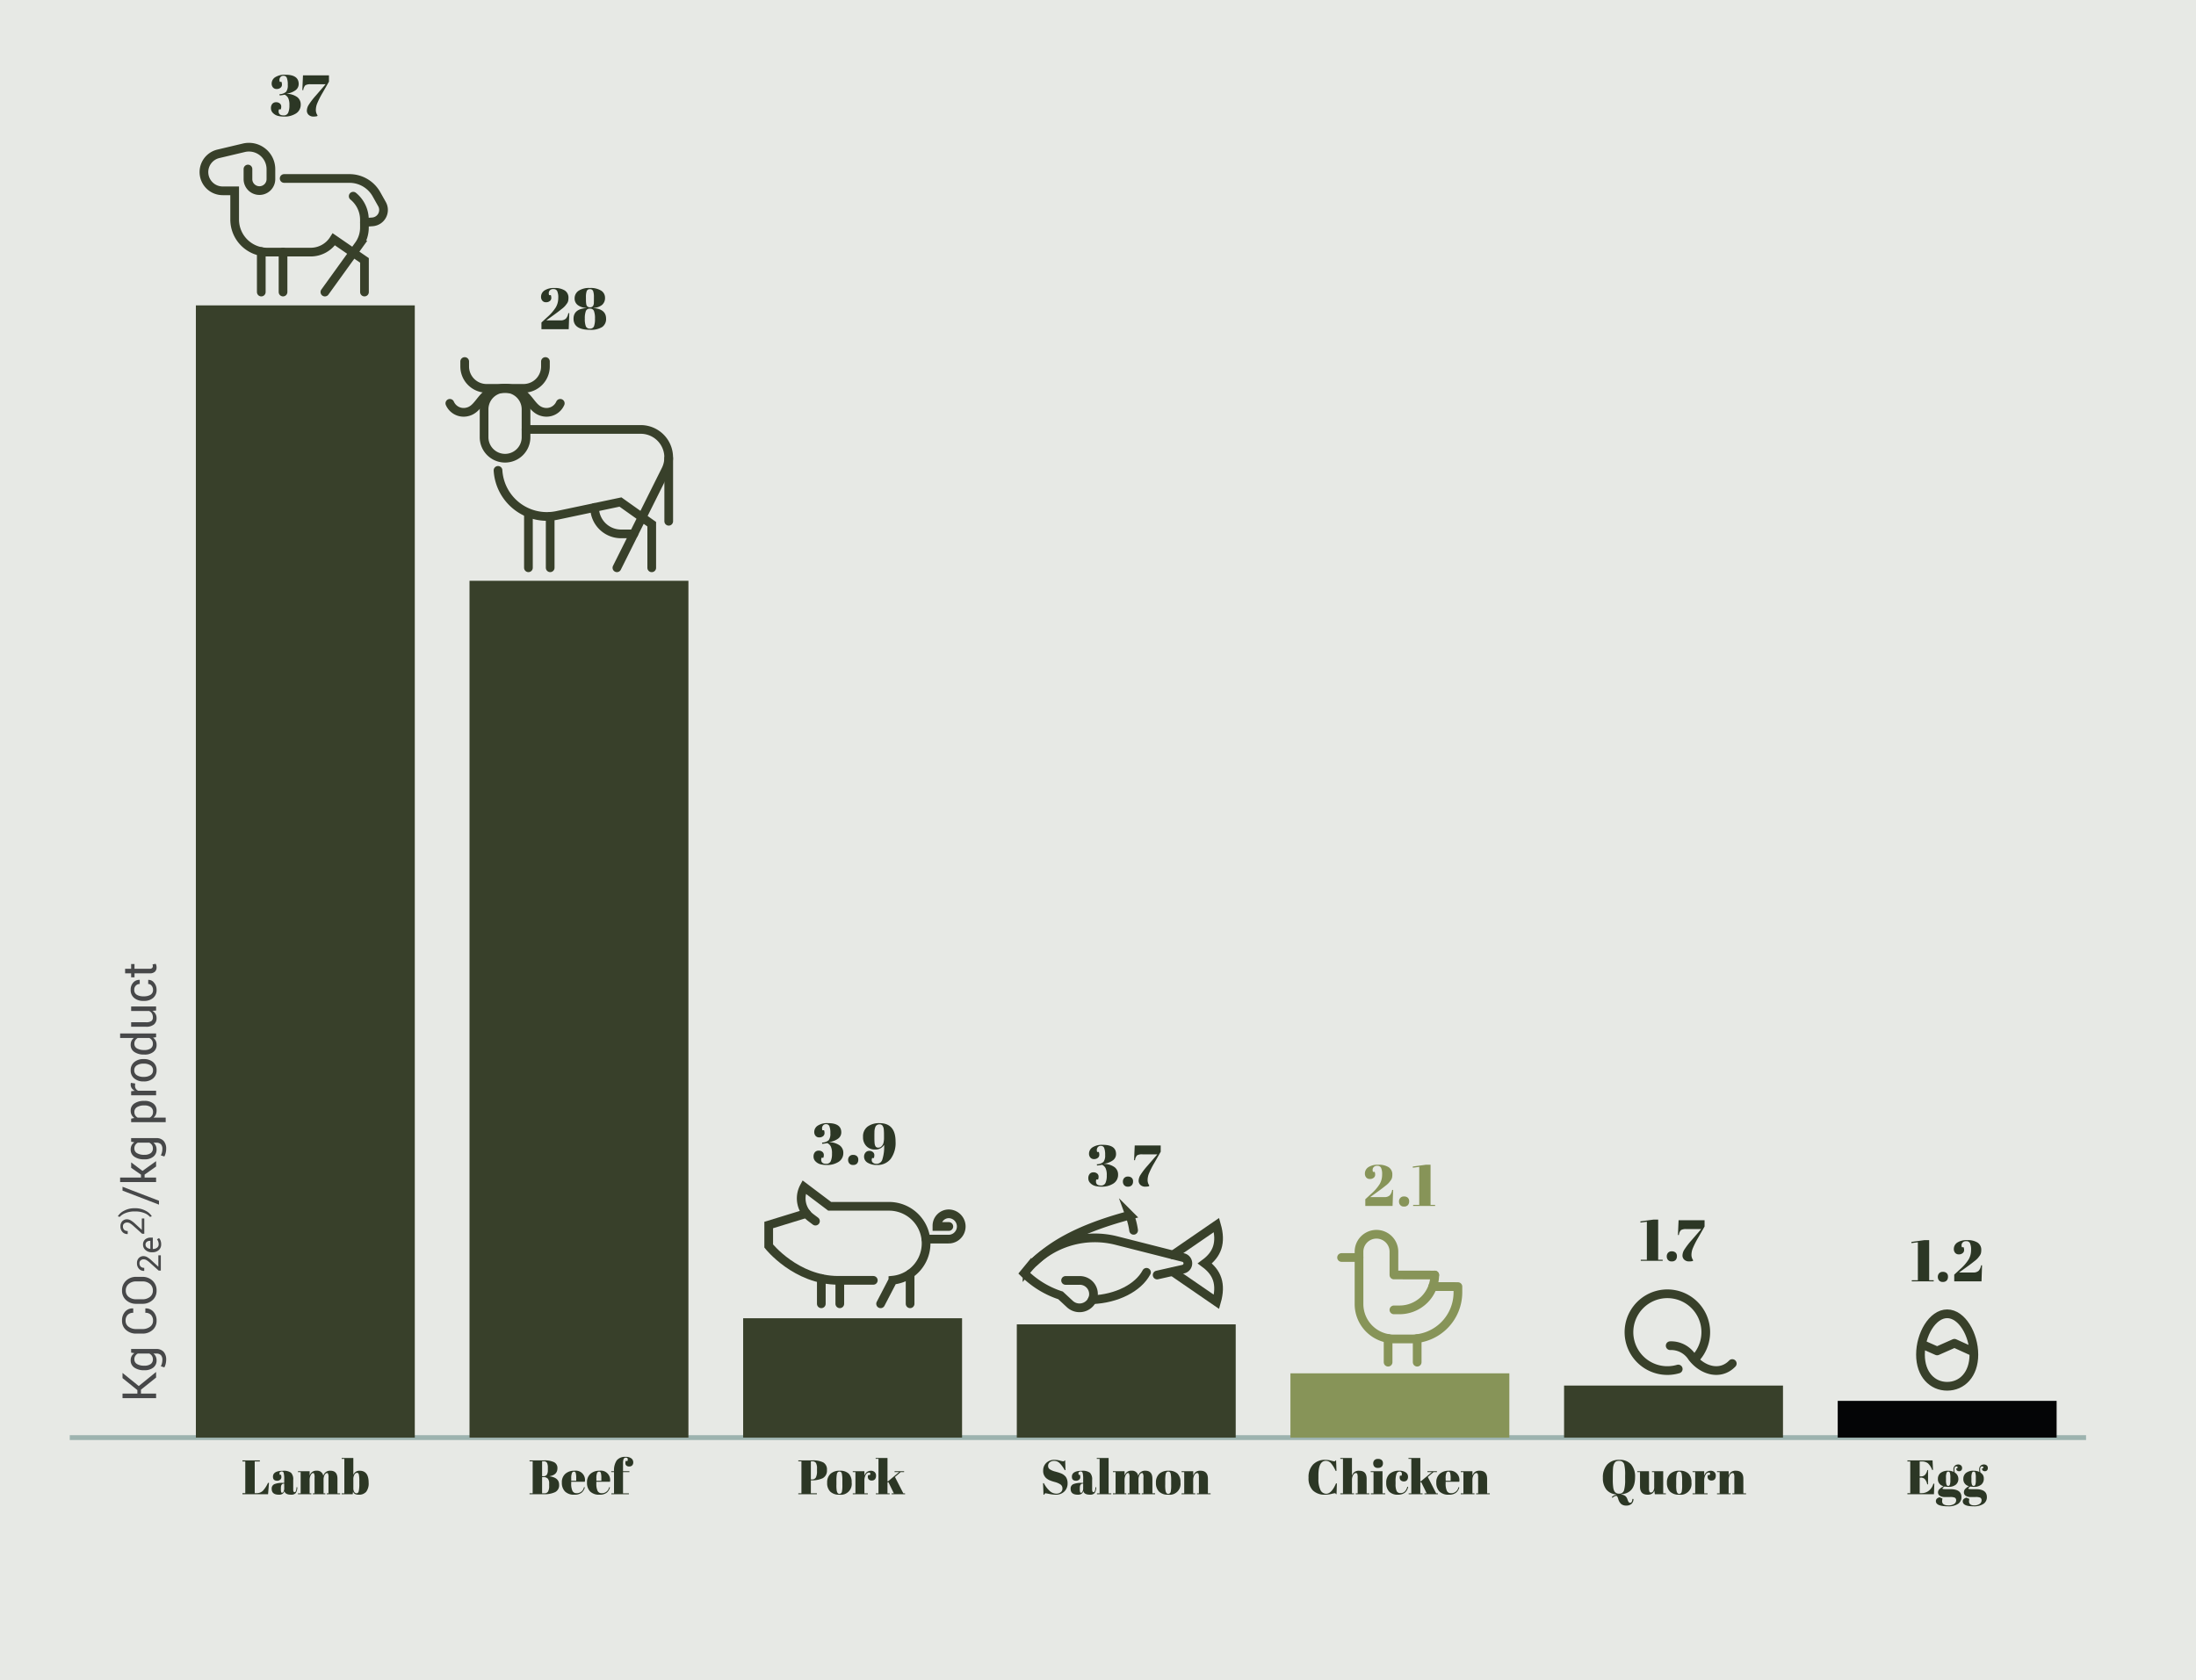 <?xml version="1.0" encoding="UTF-8"?>
<svg xmlns="http://www.w3.org/2000/svg" width="464.882" height="355.748">
  <g data-name="Group 8">
    <path fill="#e7e9e5" d="M0 0h464.882v355.748H0z" data-name="Rectangle 1"></path>
    <g data-name="Group 2">
      <path fill="none" stroke="#9db3af" stroke-miterlimit="10" stroke-width="1.023" d="M14.768 304.4h426.84" data-name="Line 1"></path>
    </g>
    <path fill="#040506" d="M389.035 296.624h46.342v7.775h-46.342z" data-name="Rectangle 3"></path>
    <path fill="#38402a" d="M331.107 293.384h46.342v11.015h-46.342z" data-name="Rectangle 4"></path>
    <path fill="#879458" d="M273.179 290.792h46.342v13.607h-46.342z" data-name="Rectangle 5"></path>
    <path fill="#38402a" d="M215.251 280.425h46.342v23.974h-46.342z" data-name="Rectangle 6"></path>
    <path fill="#38402a" d="M157.322 279.13h46.342v25.269h-46.342z" data-name="Rectangle 7"></path>
    <path fill="#38402a" d="M99.394 122.977h46.342V304.4H99.394z" data-name="Rectangle 8"></path>
    <path fill="#38402a" d="M41.466 64.663h46.342v239.736H41.466z" data-name="Rectangle 9"></path>
    <path fill="#2c3725" d="M51.325 309.226h3.685v.225h-1.086v6.713h.368a1.84 1.84 0 0 0 1.387-.532 6.3 6.3 0 0 0 1.049-1.638h.215l-.195 2.395h-5.423v-.225h.6v-6.713h-.6Zm8.544 4.763h.3v-.788a5 5 0 0 0-.107-1.3.415.415 0 0 0-.414-.333.6.6 0 0 0-.333.1.3.3 0 0 0-.148.266 1 1 0 0 0 .061.343h.256a1.5 1.5 0 0 1 .082.517.67.67 0 0 1-.256.522.95.95 0 0 1-.645.22q-.88 0-.88-.849 0-1.259 2.139-1.259a2.57 2.57 0 0 1 1.683.414 1.98 1.98 0 0 1 .466 1.52v2.065q0 .532.3.532.348 0 .409-1.054l.153.01a2.07 2.07 0 0 1-.338 1.238 1.23 1.23 0 0 1-.978.336q-1.228 0-1.409-.755a1.1 1.1 0 0 1-.4.573 1.36 1.36 0 0 1-.78.182q-1.514 0-1.514-1.236a1 1 0 0 1 .578-1 4.4 4.4 0 0 1 1.775-.264m-.409 1.254a2.5 2.5 0 0 0 .056.686.21.21 0 0 0 .215.153q.159 0 .3-.261a1.56 1.56 0 0 0 .138-.721v-.952h-.074q-.634 0-.634.931Zm3.622-3.725h2.466v.941a1.416 1.416 0 0 1 1.489-1.044 1.29 1.29 0 0 1 1.4 1.105 1.45 1.45 0 0 1 1.5-1.105q1.5 0 1.5 1.709v3.08h.573v.185h-2.829v-.184h.358v-3.326a1.7 1.7 0 0 0-.133-.911.22.22 0 0 0-.164-.061q-.3 0-.522.4a2.04 2.04 0 0 0-.225 1.013v2.885h.368v.184h-2.63v-.184h.358v-3.326a1.7 1.7 0 0 0-.133-.911.22.22 0 0 0-.164-.061q-.287 0-.517.435a2.2 2.2 0 0 0-.23 1.039v2.824h.368v.184h-2.832v-.184h.563v-4.5h-.563Zm12.986 2.118a6.3 6.3 0 0 0-.1-1.417q-.1-.363-.4-.363a.65.65 0 0 0-.532.368 1.87 1.87 0 0 0-.235 1.013v1.9a1.46 1.46 0 0 0 .179.747.56.56 0 0 0 .512.307q.333 0 .455-.45a7 7 0 0 0 .123-1.576Zm-1.269-4.922v3.582a1.35 1.35 0 0 1 1.33-.88q1.914 0 1.914 2.548a2.9 2.9 0 0 1-.527 1.914 1.97 1.97 0 0 1-1.581.611 1.64 1.64 0 0 1-.814-.164.85.85 0 0 1-.383-.536l-.072.6h-2.333v-.184h.563v-7.307h-.563v-.184Z" data-name="Path 27"></path>
    <path fill="#2c3725" d="M112.099 309.226h3.06a4.6 4.6 0 0 1 2.134.384 1.35 1.35 0 0 1 .711 1.294q0 1.4-1.688 1.678v.02q2.047.256 2.047 1.781a1.61 1.61 0 0 1-.841 1.561 5.26 5.26 0 0 1-2.415.445h-3.008v-.194h.665v-6.775h-.665Zm2.66 3.541v3.428h.481a.83.83 0 0 0 .788-.389 2.33 2.33 0 0 0 .225-1.146v-.542a1.57 1.57 0 0 0-.276-1.013 1.21 1.21 0 0 0-.982-.338Zm0-3.346v3.152h.266a.82.82 0 0 0 .742-.322 1.84 1.84 0 0 0 .21-.987v-.481a2.2 2.2 0 0 0-.184-1.059.76.76 0 0 0-.706-.3Zm6.825 7.068a2.64 2.64 0 0 1-1.98-.68 2.6 2.6 0 0 1-.66-1.893 2.33 2.33 0 0 1 .74-1.856 2.78 2.78 0 0 1 1.888-.645 1.97 1.97 0 0 1 2.233 2.334h-2.885v.4a3.5 3.5 0 0 0 .256 1.513.91.91 0 0 0 .89.512 1.53 1.53 0 0 0 1.555-1.269l.184.031a2.1 2.1 0 0 1-.7 1.146 2.38 2.38 0 0 1-1.521.407m-.654-2.945h1.054v-.5a4.3 4.3 0 0 0-.1-1.132.38.38 0 0 0-.389-.3.455.455 0 0 0-.43.322 3.1 3.1 0 0 0-.138 1.11Zm5.976 2.945a2.64 2.64 0 0 1-1.98-.68 2.6 2.6 0 0 1-.66-1.893 2.33 2.33 0 0 1 .742-1.857 2.78 2.78 0 0 1 1.888-.645 1.97 1.97 0 0 1 2.231 2.335h-2.886v.4a3.5 3.5 0 0 0 .256 1.514.91.91 0 0 0 .89.512 1.53 1.53 0 0 0 1.555-1.269l.184.031a2.1 2.1 0 0 1-.7 1.146 2.38 2.38 0 0 1-1.52.406m-.655-2.947h1.054v-.5a4.3 4.3 0 0 0-.1-1.131.38.38 0 0 0-.389-.3.455.455 0 0 0-.43.322 3.1 3.1 0 0 0-.138 1.11Zm6.273-4.889a.5.5 0 0 0-.512.292 2.6 2.6 0 0 0-.123.936v1.637h1.351v.184h-1.35v4.5h1.248v.187h-3.715v-.184h.561v-4.5h-.594v-.184h.594v-.041a3.73 3.73 0 0 1 .563-2.236 2.19 2.19 0 0 1 1.883-.762 1.84 1.84 0 0 1 1.248.343 1.04 1.04 0 0 1 .379.793.9.9 0 0 1-.235.675.87.87 0 0 1-.624.225.84.84 0 0 1-.6-.2.62.62 0 0 1-.21-.46 2 2 0 0 1 .061-.507h.389q.208-.698-.314-.698" data-name="Path 28"></path>
    <path fill="#2c3725" d="M168.994 309.226h3.009a4.66 4.66 0 0 1 2.3.445 1.69 1.69 0 0 1 .757 1.591 1.8 1.8 0 0 1-.919 1.75 5.4 5.4 0 0 1-2.4.44h-.086v2.743h1.279v.194h-3.94v-.194h.666v-6.775h-.666Zm2.661.194v3.837h.215a.89.89 0 0 0 .849-.42 2.9 2.9 0 0 0 .235-1.361v-.487a2.4 2.4 0 0 0-.22-1.218.88.88 0 0 0-.8-.348Zm6.672 4.953v-.87a7 7 0 0 0-.107-1.448q-.107-.455-.5-.455a.51.51 0 0 0-.363.128.8.8 0 0 0-.2.425 8 8 0 0 0-.092 1.4v.8a7.3 7.3 0 0 0 .07 1.336 2.3 2.3 0 0 0 .138.368.44.44 0 0 0 .44.246.523.523 0 0 0 .522-.46 7 7 0 0 0 .092-1.47m-.634 2.116a2.62 2.62 0 0 1-1.934-.653 2.54 2.54 0 0 1-.655-1.877 2.46 2.46 0 0 1 .7-1.883 2.76 2.76 0 0 1 1.97-.66 2.62 2.62 0 0 1 1.893.609 2.5 2.5 0 0 1 .624 1.857 2.3 2.3 0 0 1-2.598 2.607m6.248-4.684a.8.8 0 0 0-.665.491 2.3 2.3 0 0 0-.287 1.167v2.742h.727v.184h-3.189v-.184h.563v-4.5h-.563v-.184h2.466v.982a1.4 1.4 0 0 1 .512-.8 1.4 1.4 0 0 1 .86-.281 1.13 1.13 0 0 1 .783.271.98.98 0 0 1 .3.767 1.15 1.15 0 0 1-.225.762.86.86 0 0 1-.691.266.79.79 0 0 1-.686-.307.95.95 0 0 1-.056-.849h.368q.258-.527-.217-.527m4.813 4.584v-.184h.471l-1.156-2.374-.194.051v2.323h.466v.184h-2.933v-.184h.563v-7.307h-.6v-.184h2.507v4.963l.164-.061 2.3-1.914h-.962v-.184h2.016v.184h-.716l-1.22 1.034 1.771 3.469h.368v.184Z" data-name="Path 29"></path>
    <path fill="#2c3725" d="M223.608 316.276a1.54 1.54 0 0 0 .906-.276.95.95 0 0 0 .394-.834.98.98 0 0 0-.426-.854 4 4 0 0 0-1.207-.517 8 8 0 0 1-1.136-.384 3 3 0 0 1-.67-.43 2.03 2.03 0 0 1-.634-1.647 2.15 2.15 0 0 1 .647-1.566 2.39 2.39 0 0 1 1.775-.655 4.3 4.3 0 0 1 1.131.159 4 4 0 0 0 .732.159q.143 0 .256-.2h.113l.073 2.058h-.164a6.4 6.4 0 0 0-1.028-1.424 1.63 1.63 0 0 0-1.167-.537 1.48 1.48 0 0 0-.977.292.96.96 0 0 0-.348.778.83.83 0 0 0 .414.747 3.8 3.8 0 0 0 1.018.425q.6.164.793.225t.471.169a2.4 2.4 0 0 1 .46.225 3 3 0 0 1 .379.3 1.4 1.4 0 0 1 .312.394 2.34 2.34 0 0 1 .277 1.163 2.36 2.36 0 0 1-.69 1.775 2.5 2.5 0 0 1-1.817.668 6.8 6.8 0 0 1-1.335-.151q-.752-.149-.834-.149-.144 0-.277.3h-.143l-.1-2.435h.176a5.6 5.6 0 0 0 1.147 1.557 2.13 2.13 0 0 0 1.479.665m5.393-2.287h.3v-.788a5 5 0 0 0-.107-1.3.415.415 0 0 0-.414-.333.6.6 0 0 0-.333.1.3.3 0 0 0-.148.266 1 1 0 0 0 .061.343h.252a1.5 1.5 0 0 1 .082.517.67.67 0 0 1-.256.522.95.95 0 0 1-.645.22q-.88 0-.88-.849 0-1.259 2.139-1.259a2.57 2.57 0 0 1 1.683.414 1.98 1.98 0 0 1 .466 1.52v2.065q0 .532.3.532.348 0 .409-1.054l.153.01a2.07 2.07 0 0 1-.341 1.239 1.23 1.23 0 0 1-.972.335q-1.228 0-1.412-.755a1.1 1.1 0 0 1-.4.573 1.36 1.36 0 0 1-.777.182q-1.514 0-1.514-1.236a1 1 0 0 1 .578-1 4.4 4.4 0 0 1 1.776-.264m-.41 1.254a2.5 2.5 0 0 0 .056.686.21.21 0 0 0 .215.153q.159 0 .3-.261a1.56 1.56 0 0 0 .138-.721v-.952h-.074q-.634 0-.634.931Zm3.591-6.529h2.507v7.491h.573v.184h-3.038v-.184h.558v-7.307h-.6Zm3.418 2.8h2.466v.941a1.416 1.416 0 0 1 1.489-1.044 1.29 1.29 0 0 1 1.4 1.105 1.45 1.45 0 0 1 1.5-1.105q1.5 0 1.5 1.709v3.08h.573v.189H241.7v-.184h.358v-3.326a1.7 1.7 0 0 0-.133-.911.22.22 0 0 0-.164-.061q-.3 0-.522.4a2.04 2.04 0 0 0-.225 1.013v2.885h.368v.184h-2.63v-.184h.358v-3.326a1.7 1.7 0 0 0-.133-.911.22.22 0 0 0-.164-.061q-.287 0-.517.435a2.2 2.2 0 0 0-.23 1.039v2.824h.368v.184h-2.833v-.184h.563v-4.5h-.563Zm12.332 2.859v-.87a7 7 0 0 0-.107-1.448q-.107-.455-.5-.455a.51.51 0 0 0-.363.128.8.8 0 0 0-.2.425 8 8 0 0 0-.092 1.4v.8a7.3 7.3 0 0 0 .069 1.336 2.3 2.3 0 0 0 .138.368.44.44 0 0 0 .44.246.523.523 0 0 0 .522-.46 7 7 0 0 0 .093-1.47m-.635 2.116a2.62 2.62 0 0 1-1.934-.655 2.54 2.54 0 0 1-.655-1.878 2.46 2.46 0 0 1 .7-1.883 2.76 2.76 0 0 1 1.97-.66 2.62 2.62 0 0 1 1.893.609 2.5 2.5 0 0 1 .624 1.857 2.3 2.3 0 0 1-2.598 2.61m2.835-4.971h2.466v.941a1.7 1.7 0 0 1 .5-.757 1.55 1.55 0 0 1 1.023-.287q1.586 0 1.586 1.709v3.08h.575v.185h-2.9v-.184h.42v-3.326a2.4 2.4 0 0 0-.082-.793.3.3 0 0 0-.3-.179q-.327 0-.578.43a2.04 2.04 0 0 0-.251 1.044v2.824h.44v.184h-2.899v-.184h.563v-4.5h-.563Z" data-name="Path 30"></path>
    <path fill="#2c3725" d="M280.687 309.318q-1.586 0-1.586 3.06v.811a5.1 5.1 0 0 0 .42 2.277 1.33 1.33 0 0 0 1.238.823q1.126 0 2.067-2.19h.184l-.072 2.28h-.112a.6.6 0 0 0-.113-.159.22.22 0 0 0-.148-.046 6 6 0 0 0-.742.159 5.5 5.5 0 0 1-1.31.156 3.53 3.53 0 0 1-2.584-.9 3.64 3.64 0 0 1-.915-2.7 3.83 3.83 0 0 1 .957-2.788 3.43 3.43 0 0 1 2.573-.988 4.8 4.8 0 0 1 1.223.159 5 5 0 0 0 .7.159.22.22 0 0 0 .154-.042.6.6 0 0 0 .113-.159h.113l.082 2.221h-.185a6.2 6.2 0 0 0-.95-1.586 1.45 1.45 0 0 0-1.107-.547m3.049-.6h2.467v3.745a1.7 1.7 0 0 1 .5-.757 1.55 1.55 0 0 1 1.023-.287q1.586 0 1.586 1.709v3.08h.573v.181h-2.891v-.184h.42v-3.326a2.4 2.4 0 0 0-.082-.793.3.3 0 0 0-.3-.179q-.327 0-.578.43a2.04 2.04 0 0 0-.251 1.044v2.824h.44v.184h-2.906v-.184h.563v-7.307h-.563Zm7.972 2.1a.96.96 0 0 1-.773-.276 1.03 1.03 0 0 1-.23-.686.95.95 0 0 1 .251-.675 1 1 0 0 1 .762-.266 1.12 1.12 0 0 1 .778.24.88.88 0 0 1 .266.686.98.98 0 0 1-.256.711 1.06 1.06 0 0 1-.798.26Zm-1.545.706h2.507v4.681h.573v.184h-3.039v-.184h.563v-4.5h-.6Zm6.109.082a.67.67 0 0 0-.645.491 4.8 4.8 0 0 0-.194 1.627v.532a3.4 3.4 0 0 0 .225 1.453.845.845 0 0 0 .829.44 1.21 1.21 0 0 0 .962-.409 1.97 1.97 0 0 0 .46-.931l.184.02a2.07 2.07 0 0 1-.716 1.26 2.4 2.4 0 0 1-1.463.4 2.45 2.45 0 0 1-1.82-.637 2.55 2.55 0 0 1-.634-1.873 2.45 2.45 0 0 1 .721-1.9 2.86 2.86 0 0 1 2.013-.663 2.33 2.33 0 0 1 1.392.353 1.06 1.06 0 0 1 .481.885 1.1 1.1 0 0 1-.23.778.83.83 0 0 1-.634.246.95.95 0 0 1-.65-.215.8.8 0 0 1-.246-.634 1.4 1.4 0 0 1 .051-.368h.336a1.1 1.1 0 0 0 .072-.368.434.434 0 0 0-.494-.493Zm5.28 4.783v-.184h.471l-1.156-2.374-.194.051v2.323h.471v.184h-2.938v-.184h.563v-7.307h-.6v-.184h2.507v4.963l.164-.061 2.3-1.914h-.962v-.184h2.016v.184h-.716l-1.22 1.034 1.77 3.469h.366v.184Zm5.147.1a2.64 2.64 0 0 1-1.98-.68 2.6 2.6 0 0 1-.66-1.893 2.33 2.33 0 0 1 .742-1.857 2.78 2.78 0 0 1 1.893-.643 1.97 1.97 0 0 1 2.226 2.333h-2.886v.4a3.5 3.5 0 0 0 .26 1.513.91.91 0 0 0 .89.512 1.53 1.53 0 0 0 1.555-1.269l.184.031a2.1 2.1 0 0 1-.7 1.146 2.38 2.38 0 0 1-1.524.407m-.655-2.947h1.05v-.5a4.3 4.3 0 0 0-.1-1.131.38.38 0 0 0-.389-.3.455.455 0 0 0-.43.322 3.1 3.1 0 0 0-.138 1.11Zm3.193-2.026h2.466v.941a1.7 1.7 0 0 1 .5-.757 1.55 1.55 0 0 1 1.023-.287q1.586 0 1.586 1.709v3.08h.573v.187h-2.891v-.184h.42v-3.326a2.4 2.4 0 0 0-.082-.793.3.3 0 0 0-.3-.179q-.327 0-.578.43a2.04 2.04 0 0 0-.251 1.044v2.824h.44v.184h-2.906v-.184h.563v-4.5h-.563Z" data-name="Path 31"></path>
    <path fill="#2c3725" d="M339.323 312.92a4.04 4.04 0 0 1 .906-2.8 3.27 3.27 0 0 1 2.563-1.007 3.16 3.16 0 0 1 2.5.957 3.98 3.98 0 0 1 .846 2.719q0 3.344-2.906 3.61v.072a1.5 1.5 0 0 1 .864.318 1.6 1.6 0 0 1 .425.68 2.4 2.4 0 0 0 .256.578.39.39 0 0 0 .338.153q.389 0 .46-.819l.225.02a1.38 1.38 0 0 1-.42 1.034 1.6 1.6 0 0 1-1.11.358 1.58 1.58 0 0 1-1.1-.353 2.23 2.23 0 0 1-.594-1.039 2.1 2.1 0 0 0-.224-.541.28.28 0 0 0-.236-.123 1.33 1.33 0 0 0-.757.42l-.143-.168a1.72 1.72 0 0 1 .931-.5v-.059a2.93 2.93 0 0 1-2.108-1.054 3.87 3.87 0 0 1-.716-2.456m4.707.307v-.757a9 9 0 0 0-.184-2.364 1.05 1.05 0 0 0-.583-.7 1.5 1.5 0 0 0-.522-.082 1.5 1.5 0 0 0-.527.082.76.76 0 0 0-.363.287 2 2 0 0 0-.23.43 2.8 2.8 0 0 0-.138.634q-.061.594-.061 1.75v.737a11 11 0 0 0 .1 1.775 2.3 2.3 0 0 0 .24.752 1.08 1.08 0 0 0 .982.5 1 1 0 0 0 1.049-.68 8 8 0 0 0 .237-2.364m8.626 3.162h-2.333l-.113-.747a1.34 1.34 0 0 1-.486.629 1.7 1.7 0 0 1-.956.218q-1.587 0-1.587-1.707v-3.08h-.573v-.184h2.476v3.51a2.4 2.4 0 0 0 .087.808.34.34 0 0 0 .348.194.57.57 0 0 0 .466-.317 1.6 1.6 0 0 0 .2-.88v-3.131h-.471v-.184h2.379v4.687h.563Zm3.447-2.016v-.87a7 7 0 0 0-.107-1.448q-.107-.455-.5-.455a.51.51 0 0 0-.363.128.8.8 0 0 0-.2.425 8 8 0 0 0-.092 1.4v.8a7.3 7.3 0 0 0 .072 1.336 2.3 2.3 0 0 0 .138.368.44.44 0 0 0 .44.246.523.523 0 0 0 .522-.46 7 7 0 0 0 .09-1.47m-.633 2.116a2.62 2.62 0 0 1-1.934-.655 2.54 2.54 0 0 1-.655-1.878 2.46 2.46 0 0 1 .7-1.883 2.76 2.76 0 0 1 1.97-.66 2.62 2.62 0 0 1 1.893.609 2.5 2.5 0 0 1 .624 1.857 2.3 2.3 0 0 1-2.598 2.61m6.253-4.684a.8.8 0 0 0-.665.491 2.3 2.3 0 0 0-.287 1.167v2.742h.727v.184h-3.195v-.184h.563v-4.5h-.563v-.184h2.466v.982a1.4 1.4 0 0 1 .512-.8 1.4 1.4 0 0 1 .86-.281 1.13 1.13 0 0 1 .783.271.98.98 0 0 1 .3.767 1.15 1.15 0 0 1-.225.762.86.86 0 0 1-.691.266.79.79 0 0 1-.686-.307.95.95 0 0 1-.056-.849h.368q.259-.527-.211-.527m1.76-.287h2.466v.941a1.7 1.7 0 0 1 .5-.757 1.55 1.55 0 0 1 1.023-.287q1.586 0 1.586 1.709v3.08h.573v.185h-2.9v-.184h.42v-3.326a2.4 2.4 0 0 0-.082-.793.3.3 0 0 0-.3-.179q-.327 0-.578.43a2.04 2.04 0 0 0-.251 1.044v2.824h.44v.184h-2.897v-.184h.563v-4.5h-.563Z" data-name="Path 32"></path>
    <path fill="#2c3725" d="M403.79 309.226h5.321l.1 2.026h-.182a3.64 3.64 0 0 0-.9-1.417 2.14 2.14 0 0 0-1.381-.384h-.359v3.162h.348a1.05 1.05 0 0 0 .808-.363 2.1 2.1 0 0 0 .46-.977h.153v3.029h-.173a2.4 2.4 0 0 0-.5-1.095 1.12 1.12 0 0 0-.85-.328h-.246v3.285h.386a2.38 2.38 0 0 0 1.6-.563 2.86 2.86 0 0 0 .91-1.443h.2l-.077 2.231h-5.618v-.225h.6v-6.713h-.6Zm10.335 1.763.287-.174q.061-.317-.246-.317-.44 0-.44.675a3 3 0 0 0 .072.614 1.56 1.56 0 0 1 .777 1.333 1.53 1.53 0 0 1-.563 1.264 2.37 2.37 0 0 1-1.525.45 4.4 4.4 0 0 1-.829-.082q-.45.287-.45.43t.655.143h1.044q2.323 0 2.323 1.668a1.69 1.69 0 0 1-.7 1.428 3.65 3.65 0 0 1-2.185.527q-2.528 0-2.528-1.095 0-.594.788-.819l.614.276a2.1 2.1 0 0 0-.082.563q0 .88 1.31.88a2.15 2.15 0 0 0 1.228-.3.87.87 0 0 0 .43-.737.62.62 0 0 0-.261-.588 2.4 2.4 0 0 0-1.039-.145h-.992a1.97 1.97 0 0 1-1.187-.277.83.83 0 0 1-.358-.68.95.95 0 0 1 .256-.675 4.7 4.7 0 0 1 .911-.67 1.48 1.48 0 0 1-1.188-1.556 1.55 1.55 0 0 1 .552-1.236 2.5 2.5 0 0 1 1.658-.471 2.35 2.35 0 0 1 1.136.256 2.3 2.3 0 0 1-.061-.5 1.02 1.02 0 0 1 .307-.829 1.04 1.04 0 0 1 .686-.256.9.9 0 0 1 .609.2.69.69 0 0 1 .23.547.67.67 0 0 1-.184.517.64.64 0 0 1-.445.169.66.66 0 0 1-.43-.138.5.5 0 0 1-.18-.395m-2.169 1.911v.553a2.5 2.5 0 0 0 .118.931.38.38 0 0 0 .358.246.36.36 0 0 0 .343-.241 2.9 2.9 0 0 0 .107-.987v-.5a3.4 3.4 0 0 0-.1-1.049.35.35 0 0 0-.343-.251.39.39 0 0 0-.363.261 2.9 2.9 0 0 0-.12 1.037m7.286-1.105a1.75 1.75 0 0 1 .537.522 1.44 1.44 0 0 1 .179.767 1.57 1.57 0 0 1-.563 1.3 2.37 2.37 0 0 1-1.525.45 4 4 0 0 1-.747-.072q-.43.266-.43.414t.655.148h.941q2.323 0 2.323 1.668a1.69 1.69 0 0 1-.7 1.428 3.65 3.65 0 0 1-2.185.527q-2.221 0-2.221-1.054 0-.553.788-.778l.615.274a2 2 0 0 0-.082.481q0 .88 1.095.88a1.95 1.95 0 0 0 1.151-.3.88.88 0 0 0 .414-.737.62.62 0 0 0-.261-.588 2.4 2.4 0 0 0-1.038-.142h-.89a1.97 1.97 0 0 1-1.188-.277.84.84 0 0 1-.358-.691 1.06 1.06 0 0 1 .225-.691 3.3 3.3 0 0 1 .839-.645 1.48 1.48 0 0 1-1.187-1.555 1.55 1.55 0 0 1 .553-1.235 2.5 2.5 0 0 1 1.658-.471 2.56 2.56 0 0 1 1.2.266 2.2 2.2 0 0 1-.051-.512 1.02 1.02 0 0 1 .307-.829 1.04 1.04 0 0 1 .679-.254.9.9 0 0 1 .609.2.69.69 0 0 1 .23.547.67.67 0 0 1-.184.517.64.64 0 0 1-.445.169.66.66 0 0 1-.43-.138.5.5 0 0 1-.18-.395l.287-.174q.061-.317-.246-.317-.44 0-.44.675a3.5 3.5 0 0 0 .066.621Zm-1.9 1.105v.553a2.5 2.5 0 0 0 .118.931.38.38 0 0 0 .358.246.36.36 0 0 0 .344-.241 2.9 2.9 0 0 0 .107-.987v-.5a3.4 3.4 0 0 0-.1-1.049.35.35 0 0 0-.343-.251.39.39 0 0 0-.363.261 2.9 2.9 0 0 0-.125 1.037Z" data-name="Path 33"></path>
    <path fill="#2c3725" d="M114.534 62.86a1.61 1.61 0 0 1 .712-1.348 3.57 3.57 0 0 1 2.137-.528 3.85 3.85 0 0 1 2.192.528 1.8 1.8 0 0 1 .767 1.584 3 3 0 0 1-.061.616 1.6 1.6 0 0 1-.276.577q-.215.3-.418.534a5 5 0 0 1-.694.614q-.737.591-1.547 1.175l-.942.681-.749.54h2.943a1.63 1.63 0 0 0 1.2-.368 2.23 2.23 0 0 0 .506-1.153h.21l-.123 3.4h-5.771v-1.424l1.24-1.142a9.5 9.5 0 0 0 1.793-2.057 3.87 3.87 0 0 0 .528-1.989 3.25 3.25 0 0 0-.233-1.488.84.84 0 0 0-.786-.4.93.93 0 0 0-.774.282.9.9 0 0 0-.221.54 1.3 1.3 0 0 0 .074.454h.368a1.8 1.8 0 0 1 .1.62.8.8 0 0 1-.307.626 1.2 1.2 0 0 1-.81.264.97.97 0 0 1-.78-.325 1.22 1.22 0 0 1-.278-.813m9.627 2.333a3.15 3.15 0 0 1-1.854-.6 1.7 1.7 0 0 1-.663-1.381 1.92 1.92 0 0 1 .823-1.633 4.05 4.05 0 0 1 2.407-.6 4.2 4.2 0 0 1 2.395.565 1.76 1.76 0 0 1 .81 1.517 1.89 1.89 0 0 1-.626 1.5 3 3 0 0 1-1.805.632v.037q2.656.221 2.656 2.247a2.03 2.03 0 0 1-.829 1.768 4.5 4.5 0 0 1-2.585.589q-3.475 0-3.475-2.345 0-2.075 2.751-2.259Zm1.793 2.284a4.3 4.3 0 0 0-.221-1.633.845.845 0 0 0-.853-.491.84.84 0 0 0-.853.5 4.4 4.4 0 0 0-.223 1.63 4.3 4.3 0 0 0 .216 1.615.85.85 0 0 0 .866.479.84.84 0 0 0 .86-.485 4.5 4.5 0 0 0 .208-1.615m-1.069-6.238a.654.654 0 0 0-.694.436 3.7 3.7 0 0 0-.153 1.179q0 .743.012.995a5 5 0 0 0 .054.521.95.95 0 0 0 .141.405.77.77 0 0 0 .675.295.72.72 0 0 0 .626-.295 1.3 1.3 0 0 0 .172-.694q.012-.46.012-1.216a3.7 3.7 0 0 0-.153-1.191.654.654 0 0 0-.692-.435" data-name="Path 39"></path>
    <path fill="#2c3725" d="M57.508 17.707a1.6 1.6 0 0 1 .737-1.348 3.7 3.7 0 0 1 2.186-.534q2.8 0 2.8 1.952a1.62 1.62 0 0 1-.657 1.32 4.1 4.1 0 0 1-1.882.734v.028a3.94 3.94 0 0 1 2.247.712 1.93 1.93 0 0 1 .724 1.56 2.18 2.18 0 0 1-.955 1.863 4.45 4.45 0 0 1-2.646.688 5 5 0 0 1-1.234-.148 2.25 2.25 0 0 1-1.019-.583 1.4 1.4 0 0 1-.449-1.037 1.38 1.38 0 0 1 .289-.933 1 1 0 0 1 .792-.332 1.15 1.15 0 0 1 .8.264.82.82 0 0 1 .295.626 1.8 1.8 0 0 1-.1.62h-.381a1.2 1.2 0 0 0-.074.405q0 .872 1.031.872a.99.99 0 0 0 .989-.553 3.8 3.8 0 0 0 .264-1.6 3.4 3.4 0 0 0-.252-1.517 1.66 1.66 0 0 0-.743-.718 9 9 0 0 1-1.068.16l-.037-.27a2.13 2.13 0 0 0 1.418-.516 2.3 2.3 0 0 0 .338-1.443 3.9 3.9 0 0 0-.2-1.486.7.7 0 0 0-.682-.448.77.77 0 0 0-.682.289.96.96 0 0 0-.2.546 1.3 1.3 0 0 0 .074.454h.356a1.8 1.8 0 0 1 .1.62.8.8 0 0 1-.307.626 1.2 1.2 0 0 1-.81.264.97.97 0 0 1-.78-.325 1.22 1.22 0 0 1-.282-.812m8.878 6.975a1.45 1.45 0 0 1-1.044-.362 1.19 1.19 0 0 1-.381-.9 2.44 2.44 0 0 1 .362-1.179 15.3 15.3 0 0 1 1.579-2.054l2.026-2.345h-3.144a2.06 2.06 0 0 0-1.148.217 1.78 1.78 0 0 0-.436 1.025H64l.139-3.125h5.5v1.33l-1.362 2.383a18 18 0 0 0-1.16 2.3 3.9 3.9 0 0 0-.252 1.32 1.98 1.98 0 0 0 .368 1.154l-.086.147a3.1 3.1 0 0 1-.761.089" data-name="Path 40"></path>
    <path fill="#2c3725" d="M230.539 244.291a1.6 1.6 0 0 1 .737-1.348 3.7 3.7 0 0 1 2.186-.534q2.8 0 2.8 1.952a1.62 1.62 0 0 1-.657 1.32 4.1 4.1 0 0 1-1.882.734v.028a3.94 3.94 0 0 1 2.247.712 1.93 1.93 0 0 1 .724 1.56 2.18 2.18 0 0 1-.955 1.863 4.45 4.45 0 0 1-2.646.688 5 5 0 0 1-1.234-.148 2.25 2.25 0 0 1-1.019-.583 1.4 1.4 0 0 1-.449-1.037 1.38 1.38 0 0 1 .289-.933 1 1 0 0 1 .792-.332 1.15 1.15 0 0 1 .8.264.82.82 0 0 1 .295.626 1.8 1.8 0 0 1-.1.62h-.381a1.2 1.2 0 0 0-.074.405q0 .872 1.031.872a.99.99 0 0 0 .989-.553 3.8 3.8 0 0 0 .264-1.6 3.4 3.4 0 0 0-.252-1.517 1.66 1.66 0 0 0-.743-.718 9 9 0 0 1-1.068.16l-.037-.27a2.13 2.13 0 0 0 1.418-.516 2.3 2.3 0 0 0 .338-1.443 3.9 3.9 0 0 0-.2-1.486.7.7 0 0 0-.682-.448.77.77 0 0 0-.682.289.96.96 0 0 0-.2.546 1.3 1.3 0 0 0 .074.454h.356a1.8 1.8 0 0 1 .1.62.8.8 0 0 1-.307.626 1.2 1.2 0 0 1-.81.264.97.97 0 0 1-.78-.325 1.22 1.22 0 0 1-.282-.812m8.227 6.975a.98.98 0 0 1-.792-.313 1.14 1.14 0 0 1-.264-.761 1.1 1.1 0 0 1 .276-.755 1 1 0 0 1 .78-.307 1.17 1.17 0 0 1 .8.258.97.97 0 0 1 .295.774 1.14 1.14 0 0 1-.276.81 1.07 1.07 0 0 1-.819.294m3.7 0a1.45 1.45 0 0 1-1.043-.362 1.19 1.19 0 0 1-.381-.9 2.44 2.44 0 0 1 .362-1.179 15.3 15.3 0 0 1 1.578-2.057l2.026-2.345h-3.147a2.06 2.06 0 0 0-1.148.215 1.78 1.78 0 0 0-.436 1.025h-.2l.138-3.12h5.5v1.33l-1.362 2.383a18 18 0 0 0-1.16 2.3 3.9 3.9 0 0 0-.252 1.32 1.98 1.98 0 0 0 .368 1.154l-.086.15a3.1 3.1 0 0 1-.761.086Z" data-name="Path 37"></path>
    <path fill="#879458" d="M288.941 248.503a1.61 1.61 0 0 1 .712-1.348 3.57 3.57 0 0 1 2.137-.528 3.85 3.85 0 0 1 2.192.528 1.8 1.8 0 0 1 .767 1.584 3 3 0 0 1-.061.616 1.6 1.6 0 0 1-.276.577q-.215.3-.418.534a5 5 0 0 1-.694.614q-.737.591-1.547 1.175l-.942.681-.749.54h2.943a1.63 1.63 0 0 0 1.2-.368 2.23 2.23 0 0 0 .506-1.153h.21l-.123 3.4h-5.771v-1.424l1.24-1.142a9.5 9.5 0 0 0 1.793-2.057 3.87 3.87 0 0 0 .528-1.989 3.25 3.25 0 0 0-.233-1.488.84.84 0 0 0-.786-.4.93.93 0 0 0-.774.282.9.9 0 0 0-.221.54 1.3 1.3 0 0 0 .074.454h.368a1.8 1.8 0 0 1 .1.62.8.8 0 0 1-.307.626 1.2 1.2 0 0 1-.81.264.97.97 0 0 1-.78-.325 1.22 1.22 0 0 1-.278-.813m8.276 6.975a.98.98 0 0 1-.792-.313 1.14 1.14 0 0 1-.264-.762 1.1 1.1 0 0 1 .276-.755 1 1 0 0 1 .78-.307 1.17 1.17 0 0 1 .8.258.97.97 0 0 1 .294.774 1.14 1.14 0 0 1-.276.81 1.07 1.07 0 0 1-.818.295m3.23-8.4-1.351.177-.025-.25 2.775-.381h.995v8.5h.958v.231h-4.642v-.233h1.289Z" data-name="Path 36"></path>
    <path fill="#2c3725" d="M172.371 239.698a1.6 1.6 0 0 1 .737-1.348 3.7 3.7 0 0 1 2.186-.534q2.8 0 2.8 1.952a1.62 1.62 0 0 1-.657 1.32 4.1 4.1 0 0 1-1.882.734v.028a3.94 3.94 0 0 1 2.247.712 1.93 1.93 0 0 1 .724 1.56 2.18 2.18 0 0 1-.955 1.863 4.45 4.45 0 0 1-2.646.688 5 5 0 0 1-1.234-.148 2.25 2.25 0 0 1-1.019-.583 1.4 1.4 0 0 1-.449-1.037 1.38 1.38 0 0 1 .289-.933 1 1 0 0 1 .792-.332 1.15 1.15 0 0 1 .8.264.82.82 0 0 1 .295.626 1.8 1.8 0 0 1-.1.62h-.381a1.2 1.2 0 0 0-.074.405q0 .872 1.031.872a.99.99 0 0 0 .989-.553 3.8 3.8 0 0 0 .264-1.6 3.4 3.4 0 0 0-.252-1.517 1.66 1.66 0 0 0-.743-.718 9 9 0 0 1-1.068.16l-.037-.27a2.13 2.13 0 0 0 1.418-.516 2.3 2.3 0 0 0 .338-1.443 3.9 3.9 0 0 0-.2-1.486.7.7 0 0 0-.682-.448.77.77 0 0 0-.682.289.96.96 0 0 0-.2.546 1.3 1.3 0 0 0 .074.454h.356a1.8 1.8 0 0 1 .1.62.8.8 0 0 1-.307.626 1.2 1.2 0 0 1-.81.264.97.97 0 0 1-.78-.325 1.22 1.22 0 0 1-.282-.812m8.227 6.975a.98.98 0 0 1-.792-.313 1.14 1.14 0 0 1-.264-.761 1.1 1.1 0 0 1 .276-.755 1 1 0 0 1 .78-.307 1.17 1.17 0 0 1 .8.258.97.97 0 0 1 .295.774 1.14 1.14 0 0 1-.276.81 1.07 1.07 0 0 1-.819.294m8.989-4.949a5.7 5.7 0 0 1-1.038 3.666 3.5 3.5 0 0 1-2.879 1.283 3.6 3.6 0 0 1-2.02-.491 1.48 1.48 0 0 1-.731-1.277 1.3 1.3 0 0 1 .3-.853.99.99 0 0 1 .8-.362 1.12 1.12 0 0 1 .786.264.82.82 0 0 1 .289.626 1.9 1.9 0 0 1-.1.632h-.368a1.1 1.1 0 0 0-.086.473.67.67 0 0 0 .264.516 1.17 1.17 0 0 0 .78.227 1.25 1.25 0 0 0 1.2-.9 9.1 9.1 0 0 0 .387-3.119 2.15 2.15 0 0 1-1.94.995 2.46 2.46 0 0 1-1.817-.712 2.64 2.64 0 0 1-.712-1.952 2.56 2.56 0 0 1 .976-2.2 4.1 4.1 0 0 1 2.5-.724q3.409.003 3.409 3.908m-3.647 1.277a.92.92 0 0 0 .706-.313 1.65 1.65 0 0 0 .393-.737 4.8 4.8 0 0 0 .1-1.105q0-.682-.006-.946t-.031-.626a2 2 0 0 0-.086-.528 3 3 0 0 0-.16-.35.71.71 0 0 0-.675-.319.9.9 0 0 0-.823.442 2.84 2.84 0 0 0-.241 1.231q-.012.307-.012.829t.006.8q.006.282.031.6a2 2 0 0 0 .08.473 1.7 1.7 0 0 0 .141.307.64.64 0 0 0 .577.242" data-name="Path 38"></path>
    <path fill="#2c3725" d="m348.632 258.695-1.351.176-.025-.25 2.775-.381h.995v8.5h.958v.231h-4.642v-.233h1.29Zm5.267 8.399a.98.98 0 0 1-.792-.313 1.14 1.14 0 0 1-.264-.761 1.1 1.1 0 0 1 .276-.755 1 1 0 0 1 .78-.307 1.17 1.17 0 0 1 .8.258.97.97 0 0 1 .295.774 1.14 1.14 0 0 1-.276.81 1.07 1.07 0 0 1-.819.294m3.7 0a1.45 1.45 0 0 1-1.047-.362 1.19 1.19 0 0 1-.381-.9 2.44 2.44 0 0 1 .362-1.179 15.3 15.3 0 0 1 1.578-2.057l2.026-2.345h-3.143a2.06 2.06 0 0 0-1.148.22 1.78 1.78 0 0 0-.436 1.025h-.2l.138-3.125h5.5v1.33l-1.361 2.383a18 18 0 0 0-1.16 2.3 3.9 3.9 0 0 0-.255 1.322 1.98 1.98 0 0 0 .368 1.154l-.086.147a3.1 3.1 0 0 1-.758.087Z" data-name="Path 35"></path>
    <path fill="#2c3725" d="m406.003 263.042-1.351.176-.025-.25 2.775-.381h.995v8.5h.958v.231h-4.642v-.233h1.29Zm5.28 8.399a.98.98 0 0 1-.792-.313 1.14 1.14 0 0 1-.264-.761 1.1 1.1 0 0 1 .276-.755 1 1 0 0 1 .78-.307 1.17 1.17 0 0 1 .8.258.97.97 0 0 1 .295.774 1.14 1.14 0 0 1-.276.81 1.07 1.07 0 0 1-.819.294m2.333-6.975a1.61 1.61 0 0 1 .712-1.348 3.57 3.57 0 0 1 2.137-.528 3.85 3.85 0 0 1 2.192.528 1.8 1.8 0 0 1 .767 1.584 3 3 0 0 1-.061.616 1.6 1.6 0 0 1-.276.577q-.215.3-.418.534a5 5 0 0 1-.694.614q-.732.591-1.547 1.175l-.946.682-.749.54h2.947a1.63 1.63 0 0 0 1.2-.368 2.23 2.23 0 0 0 .5-1.154h.209l-.116 3.4h-5.771v-1.424l1.241-1.142a9.5 9.5 0 0 0 1.793-2.057 3.87 3.87 0 0 0 .528-1.989 3.25 3.25 0 0 0-.234-1.488.84.84 0 0 0-.786-.4.93.93 0 0 0-.774.282.9.9 0 0 0-.221.54 1.3 1.3 0 0 0 .074.454h.368a1.8 1.8 0 0 1 .1.62.8.8 0 0 1-.307.626 1.2 1.2 0 0 1-.81.264.97.97 0 0 1-.78-.325 1.22 1.22 0 0 1-.278-.813" data-name="Path 34"></path>
    <g fill="none" stroke="#38402a" stroke-linecap="round" stroke-miterlimit="10" stroke-width="1.842" data-name="Group 3">
      <path d="M106.919 97.022h0a4.44 4.44 0 0 1-4.44-4.44v-5.911a4.44 4.44 0 0 1 8.88 0v5.911a4.44 4.44 0 0 1-4.44 4.44Z" data-name="Path 1"></path>
      <path d="M105.428 99.599a10.368 10.368 0 0 0 12.49 9.532l13.433-2.832 6.617 4.7v9.227" data-name="Path 2"></path>
      <path d="m130.598 120.221 10.338-20.727a5.92 5.92 0 0 0-5.3-8.564h-24.277" data-name="Path 3"></path>
    </g>
    <path fill="none" stroke="#38402a" stroke-linecap="round" stroke-miterlimit="10" stroke-width="1.842" d="M141.566 97.022v13.352" data-name="Line 2"></path>
    <path fill="none" stroke="#38402a" stroke-linecap="round" stroke-miterlimit="10" stroke-width="1.842" d="M116.471 120.221v-10.888" data-name="Line 3"></path>
    <path fill="none" stroke="#38402a" stroke-linecap="round" stroke-miterlimit="10" stroke-width="1.842" d="M111.866 120.221v-11.458" data-name="Line 4"></path>
    <g fill="none" stroke="#38402a" stroke-linecap="round" stroke-miterlimit="10" stroke-width="1.842" data-name="Group 4">
      <path d="M125.874 107.448h0a5.6 5.6 0 0 0 5.6 5.6h2.7" data-name="Path 4"></path>
      <path d="M118.606 85.4a3.185 3.185 0 0 1-3.713 1.808c-2.974-.7-2.851-4.977-7.975-4.977s-5 4.282-7.975 4.977a3.184 3.184 0 0 1-3.712-1.808" data-name="Path 5"></path>
      <path d="M115.464 76.548v1.047a4.64 4.64 0 0 1-4.639 4.638h-7.813a4.64 4.64 0 0 1-4.638-4.638v-1.047" data-name="Path 6"></path>
      <path d="M184.874 271.103h-7.426c-8.955 0-14.717-7.272-14.717-7.272v-4.442l8-2.458" data-name="Path 7"></path>
      <path d="M196.013 262.376h4.849a2.68 2.68 0 0 0 0-5.359 2.52 2.52 0 0 0-2.518 2.518v.162h2.518" data-name="Path 8"></path>
      <path d="m186.421 276.067 2.6-5h0a7.841 7.841 0 0 0-.8-15.64h-12.58l-5.424-4.091a5.1 5.1 0 0 0 1.422 6.482l.987.744" data-name="Path 9"></path>
    </g>
    <path fill="none" stroke="#38402a" stroke-linecap="round" stroke-miterlimit="10" stroke-width="1.842" d="M173.867 270.713v5.355" data-name="Line 5"></path>
    <path fill="none" stroke="#38402a" stroke-linecap="round" stroke-miterlimit="10" stroke-width="1.842" d="M177.781 271.103v4.964" data-name="Line 6"></path>
    <path fill="none" stroke="#38402a" stroke-linecap="round" stroke-miterlimit="10" stroke-width="1.842" d="M192.664 269.725v6.342" data-name="Line 7"></path>
    <g fill="none" stroke="#38402a" stroke-linecap="round" stroke-miterlimit="10" stroke-width="1.842" data-name="Group 5">
      <path d="M52.492 35.791v2.184a2.43 2.43 0 0 0 4.859 0V35.82a4.655 4.655 0 0 0-5.73-4.528l-5.4 1.282a3.969 3.969 0 0 0 .917 7.83h2.539v6.078a6.9 6.9 0 0 0 6.9 6.9h9.192a5.78 5.78 0 0 0 4.9-2.71l6.488 4.465v6.7" data-name="Path 10"></path>
      <path d="m68.779 61.841 7.175-9.952a6.32 6.32 0 0 0 1.194-3.7V46.55a6.46 6.46 0 0 0-2.377-5.007" data-name="Path 11"></path>
    </g>
    <path fill="none" stroke="#38402a" stroke-linecap="round" stroke-miterlimit="10" stroke-width="1.842" d="M55.312 61.841v-8.575" data-name="Line 8"></path>
    <path fill="none" stroke="#38402a" stroke-linecap="round" stroke-miterlimit="10" stroke-width="1.842" d="M59.917 61.841V53.38" data-name="Line 9"></path>
    <g fill="none" stroke="#38402a" stroke-linecap="round" stroke-miterlimit="10" stroke-width="1.842" data-name="Group 6">
      <path d="M60.156 37.792h13.828a6.55 6.55 0 0 1 5.713 3.344l1.17 2.084a2.527 2.527 0 0 1-2.016 3.756l-1.7.126" data-name="Path 12"></path>
      <path d="M218.962 267.219c3.072-2.817 8.012-6.669 20.209-9.911a16 16 0 0 1 .809 3.2" data-name="Path 13"></path>
      <path d="m248.321 269.322 9.208 6.333c1.084-3.8.132-6.215-2.463-8.134 2.6-1.919 3.547-4.328 2.463-8.133l-9.208 6.332" data-name="Path 14"></path>
      <path d="M231.218 275.207c5.218-.211 9.753-2.538 11.49-5.809" data-name="Path 15"></path>
      <path d="M225.58 271.123h2.948a2.89 2.89 0 0 1 2.652 4.187 2.993 2.993 0 0 1-4.708.8l-1.961-1.821a19.4 19.4 0 0 1-7.682-4.692l.587-.713a18.58 18.58 0 0 1 18.928-6.2l14.174 3.6a1.259 1.259 0 0 1-.034 2.447l-5.52 1.245" data-name="Path 16"></path>
    </g>
    <path fill="none" stroke="#879458" stroke-linecap="round" stroke-miterlimit="10" stroke-width="1.842" d="M307.711 272.427h-4.428m-3.273 11.007v5m-6.156 0v-5.03m-6.158-17.137h-3.694" data-name="Path 17"></path>
    <g fill="none" stroke-linecap="round" stroke-width="1.842" data-name="Group 7">
      <path stroke="#879458" stroke-miterlimit="10" d="M303.728 269.976a7.45 7.45 0 0 1-7.413 7.379h-1.231" data-name="Path 18"></path>
      <path stroke="#879458" stroke-linejoin="round" d="M303.942 272.427h4.69v1.233a9.864 9.864 0 0 1-9.853 9.852h-3.694a7.4 7.4 0 0 1-7.389-7.39v-11.083a3.695 3.695 0 1 1 7.39 0v4.928l8.643.011" data-name="Path 19"></path>
      <path stroke="#38402a" stroke-miterlimit="10" d="M355.272 289.877a8.13 8.13 0 1 1 3.453-2.052" data-name="Path 20"></path>
      <path stroke="#38402a" stroke-miterlimit="10" d="M353.57 284.939a5.28 5.28 0 0 1 4.649 2.451c2.17 2.853 5.987 3.948 8.493 1.331" data-name="Path 21"></path>
      <path stroke="#38402a" stroke-linejoin="round" d="m406.78 284.591 3.3 1.458 3.667-1.621 3.569 1.621m.544.775c0 4.234-2.532 6.709-5.653 6.709s-5.651-2.475-5.651-6.709 2.53-8.638 5.651-8.638 5.651 4.404 5.651 8.638Z" data-name="Path 22"></path>
    </g>
    <path fill="#474849" d="M29.838 294.258v.83h3.208v.962h-7.109v-.962h3.145v-.742l-3.145-2.544v-1.064l.024-.015 3.413 2.759 3.648-2.959.024.014v1.148Zm.664-4.121a3.47 3.47 0 0 1-2.056-.557 1.79 1.79 0 0 1-.781-1.538 1.85 1.85 0 0 1 .2-.884 1.74 1.74 0 0 1 .583-.635l-.688-.117v-.767h5.315a2.02 2.02 0 0 1 1.56.591 2.43 2.43 0 0 1 .544 1.7 3.6 3.6 0 0 1-.1.823 3.2 3.2 0 0 1-.286.779l-.747-.24a2.5 2.5 0 0 0 .237-.625 3 3 0 0 0 .09-.723 1.4 1.4 0 0 0-.327-1.022 1.33 1.33 0 0 0-.974-.32h-.6a1.7 1.7 0 0 1 .5.62 1.94 1.94 0 0 1 .174.83 1.84 1.84 0 0 1-.7 1.528 2.88 2.88 0 0 1-1.841.557Zm.1-.962a2.2 2.2 0 0 0 1.279-.337 1.17 1.17 0 0 0 .483-1.025 1.27 1.27 0 0 0-.2-.728 1.5 1.5 0 0 0-.559-.483h-2.426a1.5 1.5 0 0 0-.533.483 1.27 1.27 0 0 0-.2.718 1.12 1.12 0 0 0 .576 1.03 2.87 2.87 0 0 0 1.479.342Zm.166-12.122.029-.01a2.14 2.14 0 0 1 1.675.7 2.69 2.69 0 0 1 .674 1.913 2.5 2.5 0 0 1-.854 1.965 3.14 3.14 0 0 1-2.168.759h-1.263a3.15 3.15 0 0 1-2.17-.759 2.5 2.5 0 0 1-.857-1.965 2.76 2.76 0 0 1 .642-1.919 2.12 2.12 0 0 1 1.7-.693l.029.01v.923a1.59 1.59 0 0 0-1.182.439 1.69 1.69 0 0 0-.435 1.24 1.52 1.52 0 0 0 .649 1.284 2.64 2.64 0 0 0 1.611.479h1.278a2.66 2.66 0 0 0 1.62-.479 1.52 1.52 0 0 0 .649-1.284 1.7 1.7 0 0 0-.432-1.24 1.6 1.6 0 0 0-1.194-.439Zm-.645-6.689a3.03 3.03 0 0 1 2.163.808 2.75 2.75 0 0 1 .86 2.097 2.6 2.6 0 0 1-.859 2.024 3.1 3.1 0 0 1-2.163.779h-1.263a3.1 3.1 0 0 1-2.163-.779 2.6 2.6 0 0 1-.864-2.024 2.74 2.74 0 0 1 .862-2.1 3.04 3.04 0 0 1 2.166-.808Zm-1.271.965a2.4 2.4 0 0 0-1.6.527 1.76 1.76 0 0 0-.625 1.416 1.63 1.63 0 0 0 .625 1.34 2.48 2.48 0 0 0 1.6.5h1.274a2.5 2.5 0 0 0 1.611-.5 1.63 1.63 0 0 0 .625-1.34 1.76 1.76 0 0 0-.623-1.418 2.42 2.42 0 0 0-1.613-.525Z" data-name="Path 26"></path>
    <path fill="#474849" d="M34.046 265.804v3.23h-.461l-1.812-1.63a4.6 4.6 0 0 0-.776-.593 1.2 1.2 0 0 0-.588-.156.93.93 0 0 0-.627.217.72.72 0 0 0-.255.576.99.99 0 0 0 .265.76 1.06 1.06 0 0 0 .743.244v.644l-.02.006a1.4 1.4 0 0 1-1.08-.427 1.68 1.68 0 0 1-.437-1.23 1.46 1.46 0 0 1 .391-1.068 1.34 1.34 0 0 1 1-.4 1.6 1.6 0 0 1 .815.241 5.2 5.2 0 0 1 .877.675l1.422 1.311.017-.007v-2.393Zm.072-2.334a1.56 1.56 0 0 1-.515 1.228 1.94 1.94 0 0 1-1.335.456h-.15a1.9 1.9 0 0 1-1.314-.47 1.45 1.45 0 0 1-.525-1.113 1.4 1.4 0 0 1 .451-1.131 1.8 1.8 0 0 1 1.2-.383h.42v2.4l.017.01a1.46 1.46 0 0 0 .877-.27.86.86 0 0 0 .344-.728 1.7 1.7 0 0 0-.1-.6 1.4 1.4 0 0 0-.262-.445l.438-.263a1.6 1.6 0 0 1 .325.523 2.1 2.1 0 0 1 .129.786m-3.309.1a.73.73 0 0 0 .285.578 1.35 1.35 0 0 0 .716.294l.018-.008v-1.7h-.089a1.03 1.03 0 0 0-.663.212.76.76 0 0 0-.267.626Z" data-name="Path 25"></path>
    <path fill="#474849" d="M30.546 258.006v3.23h-.461l-1.812-1.63a4.6 4.6 0 0 0-.776-.593 1.2 1.2 0 0 0-.588-.156.93.93 0 0 0-.627.217.72.72 0 0 0-.255.576.99.99 0 0 0 .265.76 1.06 1.06 0 0 0 .743.244v.644l-.02.006a1.4 1.4 0 0 1-1.08-.427 1.68 1.68 0 0 1-.437-1.23 1.46 1.46 0 0 1 .391-1.068 1.34 1.34 0 0 1 1-.4 1.6 1.6 0 0 1 .815.241 5.2 5.2 0 0 1 .877.675l1.422 1.311.017-.007v-2.393Zm-1.989-2.17a4.56 4.56 0 0 1 2.3.545 3.17 3.17 0 0 1 1.27 1.14v.024l-.369.13a2.9 2.9 0 0 0-1.18-.812 5.1 5.1 0 0 0-2.015-.35h-.044a5 5 0 0 0-1.994.361 3.3 3.3 0 0 0-1.2.8l-.369-.13v-.021a3.17 3.17 0 0 1 1.27-1.139 4.56 4.56 0 0 1 2.3-.548Z" data-name="Path 24"></path>
    <path fill="#474849" d="M33.656 254.251v.822l-7.72-2.969v-.815Zm-3.047-5.54v.625h2.437v.961h-7.617v-.962h4.417v-.615l-2.08-1.445v-1.152l2.4 1.807 2.88-2.066v1.133Zm-.107-3.228a3.47 3.47 0 0 1-2.056-.557 1.79 1.79 0 0 1-.781-1.538 1.85 1.85 0 0 1 .2-.884 1.74 1.74 0 0 1 .583-.635l-.688-.117v-.767h5.315a2.02 2.02 0 0 1 1.56.591 2.43 2.43 0 0 1 .544 1.7 3.6 3.6 0 0 1-.1.823 3.2 3.2 0 0 1-.286.779l-.747-.24a2.5 2.5 0 0 0 .237-.625 3 3 0 0 0 .09-.723 1.4 1.4 0 0 0-.327-1.022 1.33 1.33 0 0 0-.971-.317h-.6a1.7 1.7 0 0 1 .5.62 1.94 1.94 0 0 1 .168.83 1.84 1.84 0 0 1-.7 1.528 2.88 2.88 0 0 1-1.841.557Zm.1-.962a2.2 2.2 0 0 0 1.279-.337 1.17 1.17 0 0 0 .483-1.025 1.27 1.27 0 0 0-.2-.728 1.5 1.5 0 0 0-.559-.483h-2.426a1.5 1.5 0 0 0-.533.483 1.27 1.27 0 0 0-.2.72 1.12 1.12 0 0 0 .576 1.03 2.87 2.87 0 0 0 1.479.342Zm0-11.419a2.9 2.9 0 0 1 1.844.549 1.81 1.81 0 0 1 .7 1.509 2.1 2.1 0 0 1-.164.857 1.64 1.64 0 0 1-.491.627h2.586v.962h-7.314v-.737l.684-.151a1.75 1.75 0 0 1-.581-.645 1.9 1.9 0 0 1-.2-.9 1.76 1.76 0 0 1 .78-1.522 3.52 3.52 0 0 1 2.058-.544Zm-.1.962a2.8 2.8 0 0 0-1.477.354 1.15 1.15 0 0 0-.579 1.043 1.3 1.3 0 0 0 .188.708 1.4 1.4 0 0 0 .515.474h2.554a1.37 1.37 0 0 0 .51-.474 1.33 1.33 0 0 0 .183-.718 1.18 1.18 0 0 0-.5-1.035 2.2 2.2 0 0 0-1.292-.352Zm-1.89-4.644-.029.493a1.1 1.1 0 0 0 .181.642 1.16 1.16 0 0 0 .508.4h3.774v.966h-5.283v-.859l.771-.093a1.8 1.8 0 0 1-.64-.554 1.3 1.3 0 0 1-.229-.759 1 1 0 0 1 .017-.205 1 1 0 0 1 .037-.161Zm1.743-.435a2.9 2.9 0 0 1-1.931-.634 2.13 2.13 0 0 1-.759-1.724 2.15 2.15 0 0 1 .757-1.736 2.9 2.9 0 0 1 1.934-.64h.107a2.9 2.9 0 0 1 1.934.635 2.14 2.14 0 0 1 .749 1.731 2.15 2.15 0 0 1-.752 1.734 2.9 2.9 0 0 1-1.931.637Zm.107-.962a2.5 2.5 0 0 0 1.384-.354 1.17 1.17 0 0 0 .547-1.052 1.17 1.17 0 0 0-.547-1.045 2.5 2.5 0 0 0-1.387-.356h-.103a2.5 2.5 0 0 0-1.382.359 1.18 1.18 0 0 0-.552 1.052 1.16 1.16 0 0 0 .552 1.042 2.5 2.5 0 0 0 1.382.354Zm.039-4.727a3.53 3.53 0 0 1-2.055-.545 1.75 1.75 0 0 1-.781-1.526 1.9 1.9 0 0 1 .171-.823 1.7 1.7 0 0 1 .5-.613h-2.907v-.962h7.617v.786l-.649.112a1.7 1.7 0 0 1 .562.635 1.9 1.9 0 0 1 .19.874 1.81 1.81 0 0 1-.703 1.517 2.9 2.9 0 0 1-1.843.547Zm.1-.962a2.24 2.24 0 0 0 1.282-.327 1.14 1.14 0 0 0 .481-1.016 1.27 1.27 0 0 0-.2-.723 1.46 1.46 0 0 0-.547-.479h-2.458a1.5 1.5 0 0 0-.52.481 1.27 1.27 0 0 0-.193.71 1.1 1.1 0 0 0 .571 1.023 2.95 2.95 0 0 0 1.484.33Zm1.66-8.3a1.8 1.8 0 0 1 .654.64 1.75 1.75 0 0 1 .229.9 1.7 1.7 0 0 1-.552 1.348 2.56 2.56 0 0 1-1.719.483h-3.11v-.954h3.125a1.97 1.97 0 0 0 1.158-.249.93.93 0 0 0 .317-.776 1.6 1.6 0 0 0-.208-.847 1.3 1.3 0 0 0-.588-.505h-3.804v-.962h5.283v.864Zm.132-4.478a1.3 1.3 0 0 0-.3-.842.9.9 0 0 0-.717-.363v-.864l.029-.01a1.48 1.48 0 0 1 1.213.608 2.22 2.22 0 0 1 .528 1.476 2.14 2.14 0 0 1-.752 1.763 2.9 2.9 0 0 1-1.89.61h-.205a2.9 2.9 0 0 1-1.882-.613 2.14 2.14 0 0 1-.754-1.76 2.14 2.14 0 0 1 .547-1.516 1.7 1.7 0 0 1 1.343-.569l.029.01v.865a1.12 1.12 0 0 0-.823.342 1.18 1.18 0 0 0-.339.864 1.16 1.16 0 0 0 .544 1.082 2.57 2.57 0 0 0 1.335.325h.205a2.6 2.6 0 0 0 1.35-.322 1.16 1.16 0 0 0 .543-1.081Zm-5.908-4.429h1.274v-1h.713v1h3.208a.72.72 0 0 0 .522-.154.56.56 0 0 0 .151-.408 1 1 0 0 0-.02-.183 1 1 0 0 0-.049-.178l.659-.127a.85.85 0 0 1 .144.315 1.6 1.6 0 0 1 .059.423 1.25 1.25 0 0 1-.351.936 1.54 1.54 0 0 1-1.111.347h-3.208v.84h-.713v-.84h-1.275Z" data-name="Path 23"></path>
  </g>
</svg>
